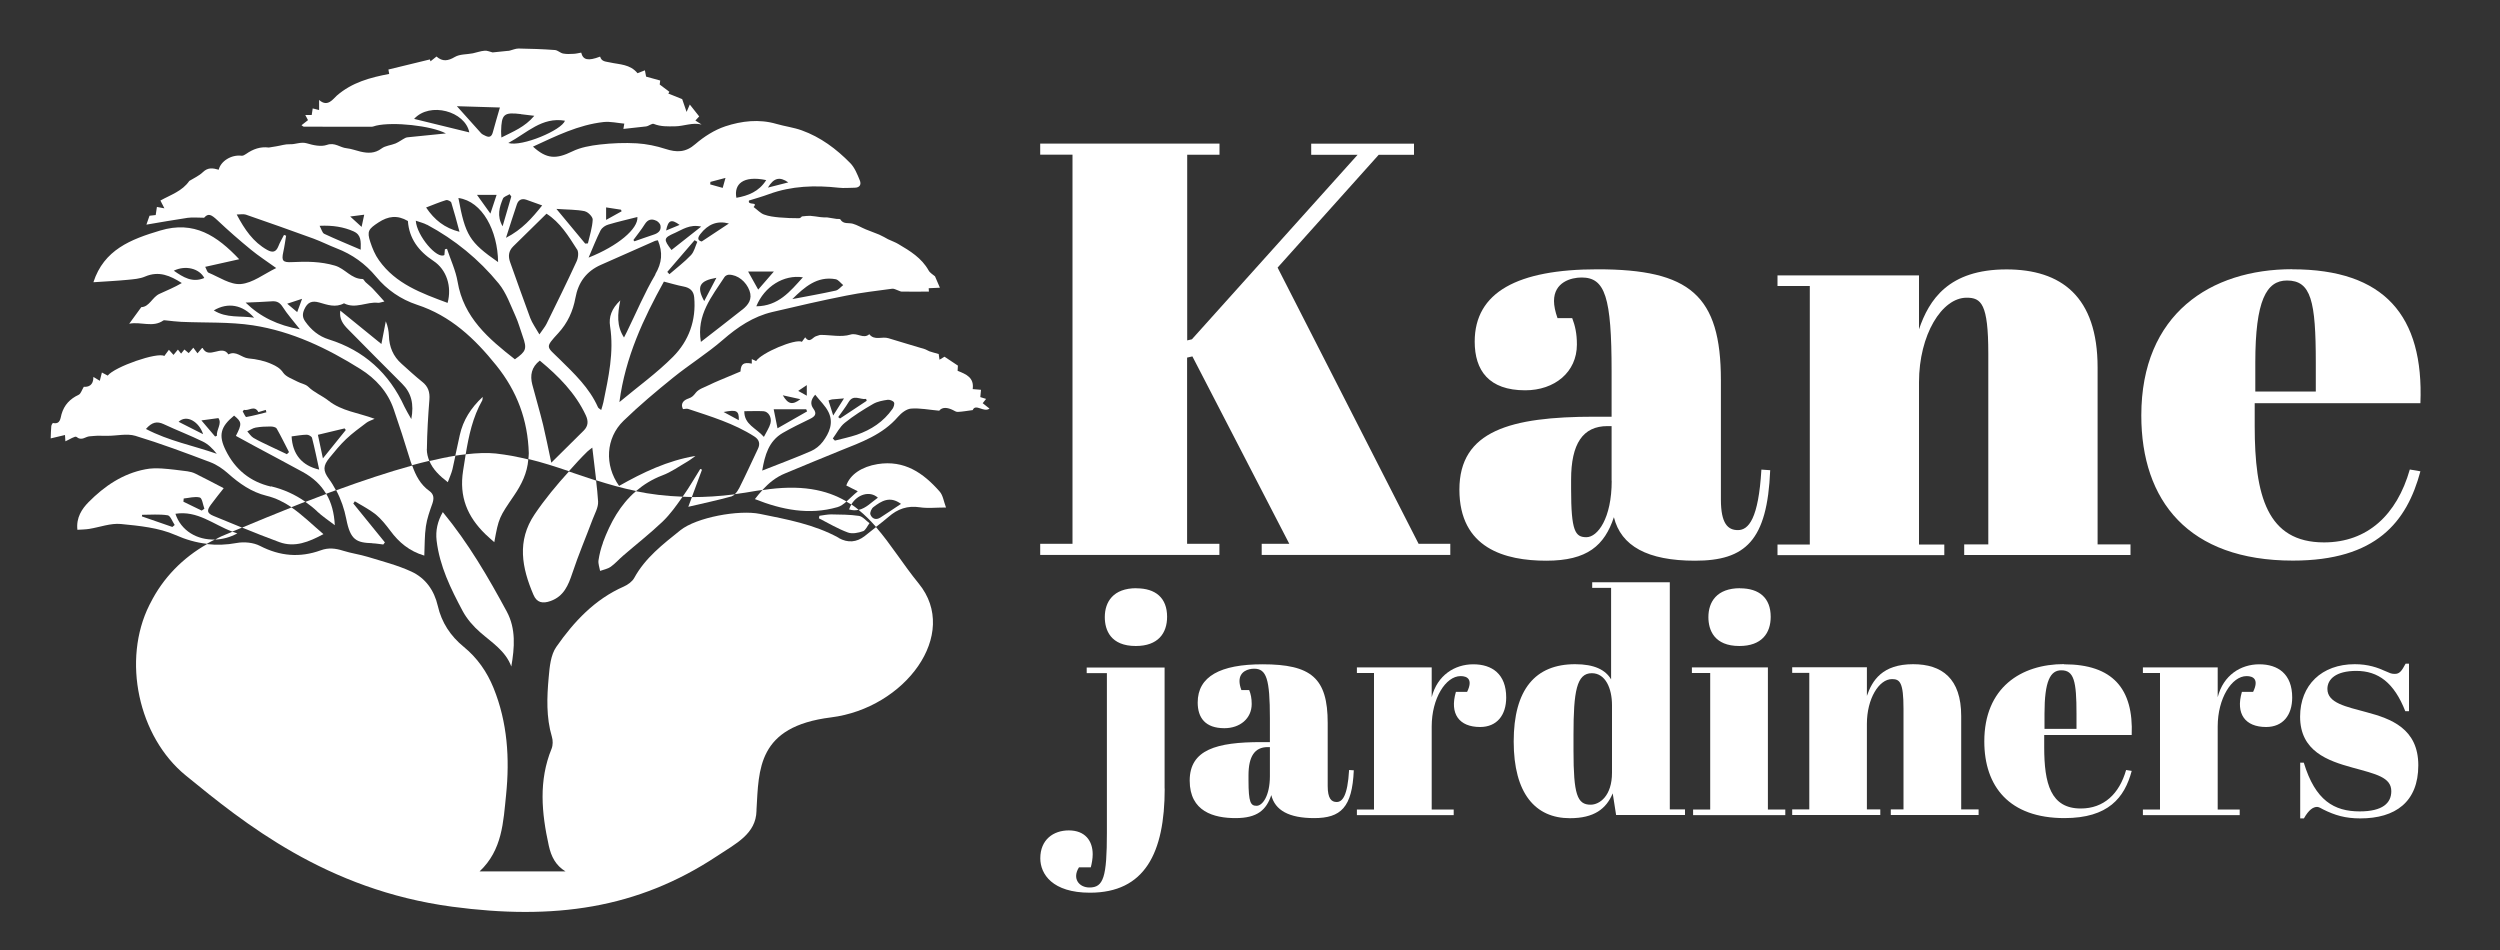 <?xml version="1.0" encoding="UTF-8"?>
<svg xmlns="http://www.w3.org/2000/svg" id="Capa_1" data-name="Capa 1" viewBox="0 0 250 95">
  <rect x="0" y="0" width="250" height="95" fill="#333333" stroke="none"/>
  <defs>
    <style>
      .cls-1 {
        fill: #fff;
        stroke-width: 0px;
      }
    </style>
  </defs>
  <g>
    <path class="cls-1" d="M121.95,14.36v1.11h-3.23v18.57l.47-.11,16.57-18.45h-4.64v-1.11h10.28v1.11h-3.53l-10.11,11.28,14.1,27.62h3.17v1.11h-18.86v-1.11h2.76l-9.69-18.74-.53.12v18.62h3.23v1.11h-17.92v-1.11h3.23V15.47h-3.23v-1.11h17.92Z"></path>
    <path class="cls-1" d="M161.16,41.68v-4.53c0-7.46-.65-9.4-3-9.4-1.06,0-2.76.47-2.76,2.35,0,.47.12,1.06.35,1.71h1.47c.29.76.47,1.53.47,2.64,0,2.77-2.23,4.58-5.17,4.58-3.64,0-5.05-1.99-5.05-4.87,0-4.94,4.29-7.23,12.28-7.23,9.23,0,12.34,2.59,12.34,11.1v11.93c0,2.41.7,3.05,1.7,3.05,1.06,0,2.06-1.11,2.35-6.05l.88.06c-.29,7.05-2.47,9.05-7.52,9.05-4.76,0-7.4-1.47-8.11-4.35-.94,2.82-2.64,4.35-6.76,4.35s-8.69-1.23-8.69-7.11,5.11-7.29,13.51-7.29h1.7ZM161.16,48.08v-5.47h-.41c-2.47,0-3.64,1.77-3.64,5.35v.94c0,4.23.41,4.82,1.53,4.82s2.53-1.88,2.53-5.64Z"></path>
    <path class="cls-1" d="M191.9,27.52v5.41c1-2.94,2.94-5.99,8.75-5.99,5.46,0,9.11,2.7,9.11,9.81v17.69h3.29v1.06h-16.63v-1.06h2.41v-19.09c0-4.99-.71-5.58-2.17-5.58-2.47,0-4.76,3.7-4.76,8.46v16.22h2.53v1.06h-16.68v-1.06h3.23v-25.85h-3.23v-1.06h14.16Z"></path>
    <path class="cls-1" d="M229.23,26.93c9.22,0,13.16,4.65,12.81,13.39h-16.57v2.29c0,6.94,1.23,11.63,6.93,11.63,4.35,0,7.29-2.76,8.58-7.29l1.06.18c-1.35,5.05-4.41,8.93-12.75,8.93-10.46,0-15.16-5.99-15.16-14.51,0-10.16,6.93-14.63,15.1-14.63ZM231.58,39.15v-2.88c0-6.17-.47-8.22-2.88-8.22-2.06,0-3.17,1.99-3.17,8.22v2.88h6.05Z"></path>
  </g>
  <g>
    <path class="cls-1" d="M69.19,49.7c.36-.96.69-1.86,1.01-2.73-.06-.03-.11-.05-.17-.08-.56.89-1.08,1.81-1.69,2.67-.03.04-.05.07-.08.11.31.01.6.03.92.03Z"></path>
    <path class="cls-1" d="M98.26,40.33c.13-.17.23-.3.35-.44-.24-.07-.42-.13-.58-.18.03-.27.05-.48.07-.73-.3-.03-.54-.05-.83-.07.16-1.16-.66-1.49-1.51-1.83.01-.23.02-.45.03-.52-.49-.33-.89-.59-1.34-.89-.07.04-.25.15-.5.3-.04-.3-.08-.53-.08-.57-.4-.11-.67-.18-.93-.27-.16-.06-.31-.17-.47-.22-1.21-.37-2.42-.71-3.63-1.09-.63-.2-1.39.27-1.91-.4-.59.52-1.19-.18-1.89.04-.9.28-1.97.03-2.97.03-.14,0-.29.09-.43.12-.37.08-.65.78-1.12.12-.13.17-.23.31-.33.45-.64-.34-4.07,1.11-4.58,1.93-.13-.06-.26-.12-.43-.2v.45c-.83-.16-1.09.03-1.13.79-.71.29-1.41.59-2.12.89-.34.15-.69.29-1.02.46-.46.23-1.02.39-1.32.76-.23.29-.36.46-.74.59-.33.11-.88.4-.55,1.06.17,0,.36-.07.51-.02,2.28.76,4.59,1.45,6.63,2.76.48.31.6.73.35,1.24-.62,1.3-1.21,2.61-1.86,3.9-.11.21-.26.45-.44.62.69-.09,1.4-.19,2.15-.33.21-.04.4-.05.6-.08.64-.7,1.36-1.29,2.27-1.66,1.85-.76,3.68-1.54,5.53-2.28,2.09-.84,4.22-1.59,5.76-3.38.33-.38.85-.79,1.31-.82.88-.07,1.79.12,2.81.21.31-.39.83-.33,1.38-.06.15.08.32.19.48.18.45-.02.89-.1,1.49-.18.29-.7,1.1.28,1.68-.15-.25-.19-.46-.37-.68-.54ZM72.36,41.2c1.31-.26,1.55-.13,1.52.82-.48-.26-.93-.5-1.52-.82ZM86.61,39.89c.02.06.04.12.06.19-.89.59-1.78,1.18-2.67,1.77-.06-.05-.12-.09-.18-.14.35-.5.73-.98,1.04-1.5.49-.82,1.16-.21,1.74-.32ZM83.21,39.94c.34-.03.69-.06,1.19-.1-.37.59-.68,1.07-1.08,1.71-.18-.57-.32-1-.47-1.5.18-.06.27-.1.36-.11ZM80.68,38.51v1.06c-.3-.17-.52-.29-.86-.48.31-.21.54-.37.86-.58ZM80.04,39.92c-.8.61-1.23.51-1.76-.39.59.13,1.17.26,1.76.39ZM80.62,40.92c.03.07.06.14.09.22-.95.54-1.89,1.08-2.96,1.69-.13-.67-.25-1.26-.38-1.9h3.26ZM74.42,41.12c.67,0,1.3-.03,1.92,0,.49.03.86.6.71,1.2-.11.43-.39.83-.66,1.37-.8-.91-1.97-1.23-1.96-2.57ZM82.27,44.18c-.29.39-.73.74-1.17.93-1.57.68-3.18,1.28-4.88,1.95.27-1.56.65-2.95,2.06-3.77.87-.5,1.79-.95,2.7-1.39.49-.24.76-.49.36-1.03-.33-.45-.27-.9.18-1.4.48.62,1.03,1.12,1.33,1.74.53,1.08.08,2.09-.57,2.96ZM89.24,40.9c-.89,1.27-2.12,2.08-3.57,2.58-.71.24-1.45.39-2.18.58-.07-.07-.14-.14-.21-.21.39-.53.7-1.17,1.2-1.57.88-.71,1.85-1.32,2.84-1.89.42-.24.95-.34,1.44-.41.21-.03.55.1.64.26.08.15-.03.48-.16.67Z"></path>
    <path class="cls-1" d="M48.27,39.69c-1.19,1.11-1.96,2.33-2.29,3.81-.16.69-.3,1.38-.45,2.07.36-.06.7-.1,1.04-.14.31-1.87.7-3.71,1.66-5.4.03-.06.02-.14.04-.34Z"></path>
    <path class="cls-1" d="M87.8,49.76c-.65.46-1.2,1.07-1.94,1.23.63.51,1.2,1.08,1.74,1.7.42-.33.85-.65,1.25-1,.91-.8,1.9-1.15,3.14-.96.78.12,1.6.02,2.61.02-.23-.61-.3-1.22-.63-1.59-1.63-1.86-3.53-3.18-6.21-2.75-1.55.25-2.74,1.02-3.13,2.14.31.15.62.31,1.15.58-.41.33-.78.71-1.14,1.03.16.1.34.19.49.29.6-1.01,1.85-1.41,2.66-.68ZM90.1,50.39c-.74.49-1.4.94-2.07,1.37-.44.28-.83.11-.99-.31-.07-.19.11-.6.3-.74.79-.6,1.64-1.15,2.76-.32Z"></path>
    <path class="cls-1" d="M17.53,51.38c2.21-.36,3.81,1.08,5.7,1.78.31-.13.64-.27.97-.4-.94-.38-1.89-.77-2.83-1.16-.68-.28-.72-.54-.26-1.16.43-.58.88-1.14,1.26-1.62-.98-.51-1.9-1-2.84-1.46-.24-.12-.52-.19-.79-.23-.85-.11-1.69-.22-2.55-.28-.55-.03-1.12-.03-1.65.08-2.27.43-4.11,1.69-5.69,3.29-.65.66-1.25,1.54-1.11,2.76.44-.03.81-.03,1.18-.09,1.06-.17,2.14-.59,3.17-.49,1.84.18,3.79.37,5.45,1.1,1.06.47,2.09.76,3.14.88.27-.15.54-.3.82-.43-1.78.07-3.4-.87-3.96-2.58ZM18.37,49.85c.54-.05,1.12-.23,1.61-.1.24.06.31.73.46,1.12l-.27.19c-.61-.3-1.22-.59-1.83-.89.01-.1.02-.21.03-.31ZM17.22,52.69c-1.01-.35-2.02-.7-3.03-1.05l.02-.16c.86,0,1.72-.08,2.56.05.27.04.47.63.7.97-.08.07-.16.13-.24.2Z"></path>
    <path class="cls-1" d="M42.69,44.9c.02-1.64.12-3.29.25-4.93.06-.75-.12-1.32-.72-1.79-.71-.57-1.38-1.19-2.06-1.8-.85-.75-1.24-1.7-1.27-2.82-.02-.47-.11-.95-.31-1.43-.14.71-.28,1.42-.44,2.27-1.4-1.14-2.73-2.22-4.11-3.34-.12.83.28,1.37.77,1.86,1.8,1.82,3.59,3.64,5.4,5.44.95.94,1.21,2.05.93,3.55-.29-.52-.51-.87-.68-1.23-1.54-3.36-4.03-5.63-7.57-6.74-1-.31-1.77-.95-2.37-1.81-.27-.39-.28-.74-.08-1.19.32-.72.76-.9,1.5-.69.8.23,1.63.54,2.47.08,1.15.6,2.27-.18,3.41-.05.13.02.28-.06.63-.13-.45-.5-.8-.9-1.17-1.29-.22-.23-.48-.42-.71-.64-.11-.1-.2-.32-.3-.32-1.14,0-1.74-1.04-2.77-1.34-1.43-.42-2.84-.42-4.27-.35-.94.05-1.09-.12-.89-1.02.12-.53.19-1.08.28-1.62l-.21-.08c-.19.38-.41.74-.56,1.13-.24.6-.58.67-1.12.37-1.41-.79-2.26-2.05-3.05-3.54.35,0,.66-.07.91.01,2.26.78,4.52,1.58,6.77,2.4.78.29,1.53.67,2.3.97,1.57.6,2.88,1.54,3.96,2.84,1.08,1.31,2.48,2.27,4.08,2.8,3.37,1.1,5.78,3.38,7.94,6.07,2.09,2.6,3.15,5.47,3.25,8.78,0,.2-.03.39-.04.58,1.4.34,2.73.77,4.05,1.22.6-.67,1.2-1.34,1.85-1.97.1-.1.22-.18.49-.39.13,1.14.27,2.21.39,3.27,1.26.4,2.57.78,3.99,1.07.74-.63,1.59-1.17,2.62-1.56.89-.33,1.69-.91,2.52-1.39.28-.16.53-.37.8-.56-2.79.47-5.26,1.65-7.64,3-1.48-2.08-1.34-4.78.44-6.51,1.58-1.53,3.27-2.95,4.98-4.33,1.61-1.3,3.38-2.4,4.94-3.75,1.48-1.29,3.05-2.35,4.96-2.8,2.46-.58,4.92-1.15,7.4-1.64,1.52-.31,3.07-.48,4.6-.69.17-.02.37.1.55.16.13.04.25.12.38.13.9.01,1.8,0,2.73,0,0,.01-.01-.16-.02-.34.45-.02.84-.04,1.12-.05-.17-.4-.33-.77-.49-1.14-.19-.17-.5-.33-.64-.59-.7-1.25-1.86-1.95-3.03-2.64-.28-.17-.6-.28-1.03-.48-.22-.12-.54-.31-.88-.46-.44-.19-.89-.33-1.33-.52-.44-.18-.86-.44-1.31-.57-.43-.12-.95.08-1.25-.44-.04-.06-.24-.02-.36-.04-.32-.05-.63-.1-.95-.15-.23,0-.46,0-.68-.03-.34-.04-.68-.11-1.02-.13-.24-.01-.49.03-.83.06,0,0-.14.18-.28.18-.66,0-1.32-.02-1.98-.08-.52-.05-1.05-.11-1.53-.29-.37-.14-.67-.48-1.04-.75.5-.58-.63-.11-.46-.65.62-.19,1.32-.39,2-.64,2.27-.83,4.61-.9,6.98-.64.52.06,1.05,0,1.57,0,.54,0,.7-.33.53-.74-.25-.61-.51-1.27-.95-1.72-1.39-1.42-2.97-2.6-4.86-3.28-.81-.29-1.69-.4-2.52-.64-1.74-.51-3.48-.3-5.12.24-1.08.36-2.13,1.03-3,1.78-.97.85-1.87.84-2.98.48-.92-.3-1.9-.5-2.86-.56-1.23-.07-2.48-.02-3.71.12-.93.11-1.92.28-2.75.69-1.62.79-2.56.77-3.93-.48,2.3-1.06,4.54-2.18,7.07-2.46.67-.07,1.37.1,2.06.16-.06.35-.09.52-.09.53.78-.09,1.53-.17,2.27-.25.26-.03.59-.33.77-.25.71.28,1.37.25,2.13.24.87-.01,1.73-.41,2.65-.18-.2-.13-.39-.25-.62-.4.18-.2.33-.36.38-.41-.31-.39-.58-.74-.94-1.19-.06.14-.15.36-.32.74-.23-.67-.36-1.07-.44-1.28-.54-.22-.96-.39-1.39-.56.04-.06.08-.11.11-.17-.3-.22-.59-.44-.97-.73,0-.06.04-.28.05-.4-.5-.14-.94-.26-1.41-.39-.03-.18-.07-.39-.12-.63-.3.12-.55.21-.74.29-.73-.91-1.82-.87-2.71-1.07-.49-.11-.87-.07-1.03-.59-1.21.46-1.71.34-1.89-.4-.25.04-.5.11-.75.12-.36.02-.72.04-1.07-.03-.28-.06-.53-.33-.81-.35-1.21-.09-2.43-.13-3.64-.15-.29,0-.59.14-.88.21-.08.02-.17.03-.25.03-.51.05-1.02.11-1.46.15-.29-.07-.55-.2-.8-.17-.4.03-.79.18-1.18.26-.6.12-1.29.07-1.79.36-.69.41-1.24.49-1.84-.04-.22.17-.41.33-.6.48-.02-.06-.04-.13-.06-.19-1.37.33-2.73.66-4.15,1.01,0,.05.04.21.08.44-1.91.36-3.72.85-5.24,2.17-.36.31-.91,1.21-1.77.43v1.01c-.24-.06-.42-.11-.64-.16-.04.24-.07.45-.1.66h-.64c.1.19.19.35.27.51-.24.19-.43.34-.65.51.11.07.16.14.22.14,2.27.01,4.53.02,6.8.01.15,0,.29-.08.44-.11,1.71-.4,5.52,0,6.98.78-1.28.13-2.43.24-3.58.36-.16.02-.34.02-.48.09-.33.17-.63.4-.97.55-.46.19-1.03.22-1.41.51-.67.5-1.35.48-2.09.31-.47-.11-.93-.29-1.4-.34-.66-.06-1.17-.62-1.98-.33-.58.2-1.36.03-1.99-.16-.61-.18-1.14.12-1.71.09-.45-.02-.9.14-1.36.21-.25.04-.49.08-.74.12-.84-.11-1.57.15-2.27.64-.13.09-.31.2-.45.18-1.02-.13-2.09.54-2.29,1.4-.56-.16-1.06-.26-1.57.23-.39.38-.92.61-1.37.89-.71,1.03-1.87,1.39-2.89,1.96.12.23.24.47.4.78-.32-.06-.53-.09-.75-.14-.04.3-.08.54-.12.81-.26.03-.48.06-.62.07-.11.31-.19.56-.31.89,1.39-.23,2.75-.48,4.12-.68.5-.07,1.02-.01,1.65-.01.4-.45.67-.37,1.34.26,1.08,1.02,2.2,2,3.35,2.94.75.62,1.58,1.15,2.52,1.83-1.25.61-2.36,1.5-3.54,1.6-1.04.09-2.16-.69-3.22-1.13-.15-.06-.21-.35-.34-.59,1.19-.27,2.28-.51,3.4-.76-2.21-2.34-4.51-3.89-7.9-2.87-2.96.88-5.63,1.93-6.68,5.17,1.15-.08,2.28-.13,3.41-.24.6-.06,1.23-.1,1.76-.33,1.38-.59,2.51-.09,3.67.65-.73.43-1.49.74-2.23,1.08-.72.32-1.01,1.31-1.82,1.33-.42.57-.81,1.12-1.21,1.66,1.16-.24,2.36.42,3.42-.33.06-.04.19,0,.29,0,.49.05.99.12,1.48.14,2.4.11,4.83-.01,7.19.35,3.89.6,7.42,2.29,10.74,4.37,1.53.96,2.73,2.27,3.33,4.02.56,1.62,1.09,3.26,1.59,4.9.07.24.15.47.24.7.59-.16,1.17-.31,1.73-.44-.15-.36-.25-.75-.25-1.2ZM58.37,43.06c-1.04,1.02-2.06,2.05-3.24,3.21-.31-1.44-.54-2.62-.82-3.79-.33-1.35-.73-2.68-1.08-4.02-.24-.92-.09-1.75.75-2.4,1.87,1.55,3.56,3.24,4.6,5.47.26.56.26,1.06-.21,1.53ZM74.22,30.97c-1.36,1.08-2.74,2.14-4.13,3.22-.47-2.7,1.1-4.54,2.37-6.5.08-.12.29-.22.43-.22.88,0,1.73.69,2.06,1.6.31.85-.12,1.42-.72,1.9ZM71.64,27.78c-.42.79-.79,1.51-1.22,2.33-.79-1.44-.48-2.04,1.22-2.33ZM83.56,27.92c.28.05.51.39.76.59-.25.19-.47.49-.75.55-1.44.32-2.89.57-4.34.85,1.23-1.21,2.48-2.32,4.33-1.99ZM80.29,27.73c-1.29,1.43-2.46,2.88-4.66,2.9.81-1.98,2.74-3.19,4.66-2.9ZM77.39,27.15c-.55.63-1,1.15-1.57,1.81-.34-.6-.61-1.1-1.01-1.81h2.58ZM78.83,18.24c-.67.17-1.28.33-2.04.52.59-.98,1.18-1.12,2.04-.52ZM76.62,18.01c-.72,1.15-1.8,1.56-2.98,1.77-.26-1.34.64-2.26,2.98-1.77ZM71.04,18.19c.43-.12.87-.23,1.51-.4-.12.43-.2.71-.28,1-.42-.12-.84-.24-1.25-.35,0-.08.02-.16.02-.24ZM72.89,22.35c-.93.61-1.78,1.18-2.72,1.8-.4-.1-.45-.34-.13-.75.76-.98,1.69-1.36,2.85-1.05ZM67.96,22.49c-.44.18-.84.35-1.35.56.21-1.05.52-1.17,1.35-.56ZM67.44,23.32c.79-.35,1.52-.92,2.68-.66-1.08.85-2.03,1.6-2.97,2.34-.82-1.07-.8-1.2.3-1.69ZM69.73,24.18c-.2.45-.31.99-.63,1.33-.66.7-1.44,1.28-2.16,1.91-.07-.08-.14-.15-.21-.23.91-1.06,1.82-2.12,2.73-3.17.09.05.18.1.27.16ZM68.35,28.65c.63.12,1.01.43,1.07,1.08.21,2.31-.54,4.36-2.12,5.95-1.61,1.62-3.49,2.97-5.36,4.53.59-4.49,2.41-8.36,4.45-12.05.71.18,1.33.37,1.96.49ZM65.54,27.45c-1.09,1.84-1.92,3.83-2.86,5.75-.07.15-.15.3-.28.55-.75-1.16-.65-2.34-.37-3.71-.87.82-1.17,1.66-1.02,2.6.4,2.59-.16,5.08-.67,7.58-.05.24-.13.47-.22.78-.15-.12-.28-.18-.32-.27-.86-1.95-2.38-3.37-3.86-4.83-1.29-1.27-1.48-1.1-.1-2.6.91-.99,1.46-2.18,1.7-3.5.28-1.56,1.1-2.68,2.56-3.32,1.8-.79,3.6-1.59,5.4-2.39.07-.03.14-.03.29-.06.5,1.22.42,2.24-.27,3.41ZM65.63,22.07c.18.09.39.3.42.49.09.51-.25.77-.7.91-.64.21-1.27.44-1.91.66-.03-.04-.07-.08-.1-.13.38-.52.8-1.03,1.14-1.58.3-.48.68-.57,1.14-.35ZM60.61,20.74c.53.08,1.01.15,1.49.23.02.05.04.11.06.16-.49.27-.99.55-1.55.86v-1.25ZM60.08,23.01c.13-.25.46-.47.74-.55.96-.29,1.95-.51,2.92-.76.1,1.17-1.95,2.9-4.88,4.06.43-1,.78-1.9,1.21-2.75ZM58.48,21.13c.32.06.81.56.79.84-.04.8-.3,1.58-.48,2.37-.09,0-.18.02-.27.02-.92-1.11-1.84-2.21-2.88-3.47,1.1.08,1.99.06,2.84.23ZM57.71,24.94c.18.29.11.87-.06,1.22-.96,2.09-1.98,4.15-2.99,6.21-.15.31-.39.58-.72,1.07-.37-.65-.72-1.12-.92-1.65-.69-1.84-1.33-3.7-2-5.55-.22-.61-.17-1.13.3-1.6,1.1-1.08,2.2-2.16,3.33-3.27,1.37.87,2.2,2.24,3.05,3.57ZM54.22,20.54c-1,1.25-2,2.41-3.62,3.24.41-1.26.73-2.31,1.09-3.35.15-.44.49-.62.96-.45.49.18.99.35,1.56.56ZM50.26,22.63c-.6-1.05-.31-1.92.03-2.76.08-.21.44-.3.67-.45l.17.23c-.27.94-.55,1.87-.87,2.98ZM56.49,12.07c-.28.93-4.31,2.64-5.66,2.23,1.89-1.02,3.36-2.62,5.66-2.23ZM52.1,11.42c.39.05.77.09,1.33.16-.95,1.13-2.11,1.57-3.29,2.17-.01-.26-.04-.45-.03-.63.04-1.71.28-1.92,1.99-1.71ZM49.99,10.75c-.27.94-.5,1.71-.71,2.49-.11.41-.33.54-.72.35-.16-.08-.34-.15-.45-.27-.76-.84-1.51-1.68-2.42-2.7,1.54.05,2.87.09,4.3.13ZM49.81,26.21c-2.86-1.99-3.28-2.67-3.97-6.41,2.4.33,3.93,3.27,3.97,6.41ZM47.7,19.49h1.96c-.19.58-.38,1.13-.62,1.87-.49-.68-.88-1.23-1.34-1.87ZM41.41,11.89c1.58-1.74,5.11-.76,5.52,1.35-1.88-.46-3.66-.89-5.52-1.35ZM44.62,20.01c.14-.04.47.12.51.25.29.93.54,1.87.82,2.92-1.49-.38-2.5-1.18-3.34-2.43.71-.27,1.34-.54,2-.74ZM42.7,22.47c2.78,1.49,5.19,3.46,7.17,5.88.76.93,1.18,2.16,1.69,3.28.29.64.47,1.33.71,2,.44,1.25.36,1.49-.78,2.3-2.62-2.05-5.13-4.17-5.73-7.76-.19-1.12-.7-2.19-1.06-3.29-.07.02-.14.03-.21.05-.02.2-.03.39-.05.57-.72.47-2.77-1.93-2.86-3.43.41.15.79.23,1.12.41ZM37.84,22.25c.97-.64,1.89-.77,2.95-.15.12,1.74,1.06,3.01,2.55,3.99,1.33.87,1.86,2.58,1.42,4.2-2.61-.97-5.19-1.9-6.86-4.26-.39-.54-.66-1.19-.87-1.83-.36-1.09-.16-1.31.81-1.95ZM36.42,21.48c-.09.42-.16.75-.26,1.21-.39-.35-.71-.64-1.14-1.04.54-.07.92-.12,1.4-.18ZM35.38,23.15c.75.34.71,1,.69,1.82-1.28-.55-2.48-1.04-3.65-1.59-.19-.09-.27-.45-.46-.8,1.32-.06,2.4.11,3.43.57ZM17.38,27.07c1.16-.57,2.55-.23,3.05.73-1.2.5-2.1-.07-3.05-.73ZM21.38,31.04c1.41-.84,2.9-.56,4.03.73-1.36-.22-2.74.08-4.03-.73ZM24.54,30.26c.97-.04,1.82-.07,2.67-.13.47-.03.77.12,1.05.55.47.74,1.06,1.39,1.73,2.25-2.2-.4-3.94-1.22-5.44-2.68ZM29.72,31.21c-.34-.29-.62-.52-1-.84.52-.17.93-.31,1.49-.49-.19.51-.33.88-.49,1.33Z"></path>
    <path class="cls-1" d="M27.1,48.66c-2.08-.48-3.58-1.71-4.52-3.61-.76-1.52-.53-2.38.83-3.49.78.64.8.82.18,2.03.63.34,1.26.69,1.89,1.03,1.6.86,3.21,1.71,4.8,2.58,1.04.57,1.81,1.29,2.33,2.18.33-.12.65-.24.98-.36-.21-.39-.43-.77-.7-1.13-.61-.83-.59-1.32.06-2.11.53-.65,1.06-1.3,1.66-1.87.63-.6,1.34-1.11,2.04-1.64.2-.15.46-.23.81-.39-1.63-.61-3.28-.76-4.62-1.82-.63-.5-1.42-.8-2.02-1.39-.27-.26-.73-.32-1.08-.51-.5-.27-1.14-.47-1.43-.9-.3-.45-.73-.67-1.09-.83-.73-.34-1.57-.52-2.38-.59-.69-.07-1.23-.81-2-.4-.65-1.05-1.96.55-2.58-.64,0,0-.05,0-.06,0-.15.17-.29.33-.45.53-.15-.21-.27-.37-.42-.56-.16.19-.3.36-.46.54-.16-.13-.29-.24-.43-.36-.11.13-.21.26-.33.41-.12-.15-.22-.27-.32-.4-.16.2-.3.36-.44.53-.17-.19-.3-.34-.46-.51-.17.22-.31.42-.46.62-.67-.42-4.96,1.07-5.66,1.96-.18-.1-.37-.2-.58-.31-.07.29-.13.53-.21.83-.23-.14-.4-.25-.64-.39.01.87-.52,1.02-.96.99-.21.35-.3.69-.5.79-.87.41-1.46,1.01-1.73,1.96-.11.37-.1,1.03-.85.87-.04,0-.16.2-.17.31-.04.39-.04.78-.06,1.23.39-.09.89-.21,1.43-.34.01.23.02.41.04.63.42-.18.97-.56,1.11-.44.52.44.89-.04,1.32-.06.27-.01.54-.06.81-.06.33,0,.67.02,1,.01.92,0,1.91-.25,2.75,0,2.54.77,5.02,1.7,7.5,2.64.64.24,1.25.66,1.77,1.12,1.13,1.01,2.36,1.87,3.83,2.23.95.23,1.76.64,2.51,1.15.46-.18.92-.37,1.39-.55-1.03-.72-2.17-1.24-3.43-1.54ZM34.46,42.84c.04.05.08.11.12.16-.72.9-1.45,1.79-2.29,2.84-.18-.87-.34-1.58-.5-2.36.94-.22,1.8-.43,2.67-.64ZM30.68,43.47c.18,0,.48.17.52.31.27,1.04.48,2.09.72,3.18-1.72-.39-2.67-1.53-2.76-3.32.53-.07,1.03-.16,1.52-.17ZM27.66,42.84c.44.77.83,1.58,1.24,2.37-.07.07-.14.14-.21.21-.53-.25-1.06-.5-1.59-.75-.59-.29-1.19-.55-1.75-.88-.25-.15-.42-.43-.62-.65.28-.13.54-.33.83-.38.49-.09,1-.11,1.5-.11.21,0,.52.06.6.2ZM24.4,40.98c.47.15,1.04-.51,1.44.23.24-.07.49-.15.74-.22.02.08.04.16.06.24-.67.17-1.33.35-2.01.47-.09.01-.24-.36-.36-.56.04-.05.09-.1.13-.16ZM20.31,43.42c-.86-.43-1.65-.83-2.45-1.24.82-.78,2.07.03,2.45,1.24ZM14.59,42.9c.61-.7,1.12-.79,1.77-.49,1.3.61,2.64,1.12,3.93,1.75.54.26.98.71,1.39,1.22-2.34-.82-4.79-1.28-7.08-2.48ZM21.69,43.58c-.06.02-.12.05-.18.07-.45-.53-.91-1.06-1.37-1.61.59-.08,1.07-.15,1.7-.23.39.54-.21,1.14-.15,1.77Z"></path>
    <path class="cls-1" d="M44.78,48.22c.19-.51.37-.9.47-1.31.1-.44.19-.89.29-1.34-.82.13-1.69.32-2.6.53.34.83,1.02,1.49,1.84,2.12Z"></path>
    <path class="cls-1" d="M37.23,54.33c.37.01.73.08,1.1.12.05-.07.11-.14.16-.21-1.05-1.3-2.11-2.6-3.16-3.89.05-.07.1-.15.15-.22.7.43,1.45.8,2.09,1.31.56.46,1.02,1.05,1.46,1.63.86,1.17,1.91,2.05,3.4,2.49.05-1.04.02-2,.16-2.93.11-.77.38-1.52.64-2.25.18-.52.18-.94-.29-1.28-.91-.65-1.37-1.56-1.72-2.55-2.43.67-5.03,1.54-7.6,2.48.48.9.81,1.86,1.01,2.88.41,2.11,1.02,2.36,2.62,2.41Z"></path>
    <path class="cls-1" d="M31.71,51.14c.52.49,1.12.88,1.77,1.38-.06-1.23-.34-2.26-.85-3.13-.7.26-1.4.53-2.09.8.41.29.81.6,1.18.95Z"></path>
    <path class="cls-1" d="M46.57,45.43c-.09.54-.17,1.09-.26,1.64-.41,2.61.43,4.59,2.22,6.34.27.27.57.51.9.81.44-2.45.5-2.5,1.97-4.66.75-1.1,1.33-2.26,1.43-3.62-1.03-.25-2.11-.46-3.25-.59-.86-.09-1.89-.05-3.01.08Z"></path>
    <path class="cls-1" d="M73.19,49.62c.1-.03.2-.11.3-.19-1.55.2-2.98.28-4.3.28-.12.32-.23.62-.36.97,1.56-.37,2.97-.66,4.36-1.05Z"></path>
    <path class="cls-1" d="M83.73,50.72c.33-.09.63-.31.92-.57-2-1.19-4.6-1.73-8.41-1.14-.26.29-.51.58-.75.9,2.71,1.08,5.44,1.61,8.23.81Z"></path>
    <path class="cls-1" d="M60.3,54.27c-.21.56-.36,1.16-.45,1.76-.05.34.1.71.16,1.06.36-.13.76-.2,1.06-.41.45-.32.82-.75,1.24-1.11,1.32-1.14,2.7-2.22,3.96-3.42.76-.73,1.38-1.61,1.99-2.48-1.7-.06-3.24-.25-4.67-.55-1.55,1.33-2.55,3.12-3.3,5.14Z"></path>
    <path class="cls-1" d="M53.47,51.42c-1.81,2.67-1.28,5.37-.12,8.07.33.77.9.9,1.71.61,1.32-.47,1.77-1.57,2.18-2.8.6-1.81,1.35-3.57,2.02-5.36.22-.58.58-1.2.55-1.78-.04-.7-.12-1.4-.2-2.1-.92-.3-1.83-.61-2.72-.91-1.23,1.35-2.39,2.75-3.42,4.27Z"></path>
    <path class="cls-1" d="M44.28,51.21c-.54.94-.73,1.86-.62,2.84.3,2.56,1.42,4.83,2.61,7.06.43.8,1.07,1.53,1.76,2.13,1.16,1.02,2.52,1.84,3.1,3.41.33-1.89.47-3.78-.45-5.49-1.86-3.44-3.82-6.82-6.4-9.95Z"></path>
    <path class="cls-1" d="M86.29,53.13c.28-.1.44-.53.66-.81-.35-.25-.67-.67-1.05-.73-.92-.14-1.86-.13-2.79-.15-.39,0-.78.09-1.17.14-.02.08-.04.17-.05.25.96.49,1.89,1.05,2.9,1.42.43.16,1.04.04,1.51-.13Z"></path>
    <path class="cls-1" d="M84.91,50.94c.35.11.66.11.95.04-.23-.19-.47-.37-.72-.54-.09.15-.17.32-.23.5Z"></path>
    <path class="cls-1" d="M83.87,53.78c-2.46-1.35-5.17-1.84-7.87-2.39-2.1-.43-6.35.34-7.97,1.64-1.73,1.39-3.51,2.75-4.61,4.77-.2.36-.63.67-1.03.85-2.92,1.28-5,3.52-6.76,6.04-.56.8-.67,2-.76,3.04-.18,1.99-.26,3.99.32,5.95.11.36.11.84-.03,1.19-1.31,3.2-1,6.43-.28,9.7.24,1.09.69,1.97,1.67,2.57h-8.59c2.28-2.14,2.37-4.95,2.65-7.66.37-3.64.14-7.23-1.25-10.67-.66-1.63-1.63-3.02-2.99-4.13-1.32-1.08-2.21-2.43-2.59-4.09-.36-1.56-1.23-2.78-2.64-3.43-1.38-.64-2.89-1.02-4.35-1.47-.82-.25-1.67-.36-2.49-.62-.75-.24-1.46-.32-2.22-.04-2.09.76-4.08.59-6.08-.44-.66-.34-1.59-.43-2.34-.29-1.03.19-2,.22-2.96.11-2.4,1.36-4.39,3.36-5.66,5.9l-.1.19c-2.75,5.49-1.12,13.17,3.64,17.05,5.79,4.73,14.03,11.43,26.63,13.12,10.17,1.36,18.53.21,26.49-5.06,1.92-1.27,3.89-2.22,3.95-4.52,0-.04,0-.08,0-.12.24-4.03.07-8.31,7.45-9.23,7.39-.92,12.93-8.31,8.77-13.39-1.56-1.91-2.79-3.94-4.27-5.64-.38.29-.74.6-1.12.89-.82.64-1.69.71-2.61.2Z"></path>
    <path class="cls-1" d="M21.5,53.96c.74-.03,1.5-.22,2.23-.62-.17-.05-.32-.11-.49-.17-.38.16-.77.32-1.12.47-.22.09-.41.22-.62.33Z"></path>
    <path class="cls-1" d="M32.34,53.41c-1.08-.92-2.07-1.9-3.19-2.67-1.76.7-3.43,1.39-4.94,2.02,1.23.5,2.47.99,3.72,1.45,1.55.57,2.96-.02,4.42-.8Z"></path>
  </g>
  <g>
    <path class="cls-1" d="M116.47,78.85c0,6.45-1.99,10.42-7.48,10.42-3.75,0-4.96-1.86-4.96-3.44,0-1.86,1.3-2.79,2.85-2.79,1.64,0,2.39,1.05,2.39,2.39,0,.43-.09.93-.19,1.3h-1.18c-.71,1.12,0,2.02,1.05,2.02,1.4,0,1.74-1.03,1.74-5.49v-15.95h-2.02v-.56h7.79v12.1ZM113.64,58.83c1.92,0,3.07.96,3.07,2.85,0,1.64-.9,2.92-3.13,2.92-2.51,0-3.1-1.58-3.1-2.89,0-1.52.84-2.89,3.16-2.89Z"></path>
    <path class="cls-1" d="M126.99,74.22v-2.39c0-3.94-.34-4.96-1.58-4.96-.56,0-1.46.25-1.46,1.24,0,.25.06.56.19.9h.78c.16.4.25.81.25,1.39,0,1.46-1.18,2.42-2.73,2.42-1.92,0-2.67-1.05-2.67-2.57,0-2.61,2.27-3.82,6.48-3.82,4.87,0,6.52,1.37,6.52,5.86v6.3c0,1.27.37,1.61.9,1.61.56,0,1.09-.59,1.24-3.2l.47.03c-.16,3.72-1.3,4.78-3.97,4.78-2.51,0-3.91-.78-4.28-2.3-.5,1.49-1.4,2.3-3.57,2.3s-4.59-.65-4.59-3.75,2.7-3.85,7.14-3.85h.9ZM126.99,77.6v-2.89h-.22c-1.3,0-1.92.93-1.92,2.82v.5c0,2.24.22,2.55.81,2.55s1.33-.99,1.33-2.98Z"></path>
    <path class="cls-1" d="M143.17,72.64v8.31h2.2v.56h-9.68v-.56h1.71v-13.65h-1.71v-.56h7.48v2.98c.56-2.2,2.3-3.29,4.16-3.29s3.29.96,3.29,3.32c0,1.77-.93,2.95-2.61,2.95-2.08,0-3.07-1.3-2.42-3.51h1.12c.62-1.27,0-1.58-.65-1.58-1.49,0-2.89,2.23-2.89,5.03Z"></path>
    <path class="cls-1" d="M161.27,79.34c-.65,1.55-1.86,2.48-4.28,2.48-3.44,0-5.62-2.45-5.62-7.67s2.17-7.73,6.14-7.73c1.92,0,3.04.56,3.6,1.52v-9.15h-1.89v-.56h7.76v22.71h1.52v.56h-6.89l-.34-2.17ZM161.2,77.29v-6.77c0-1.68-.65-3.2-2.02-3.2-1.52,0-1.83,1.83-1.83,6.14v1.61c0,4.37.37,5.4,1.71,5.4.9,0,2.14-.87,2.14-3.2Z"></path>
    <path class="cls-1" d="M176.79,66.74v14.21h1.74v.56h-9.22v-.56h1.71v-13.65h-1.83v-.56h7.6ZM174,58.83c1.92,0,3.07.96,3.07,2.85,0,1.64-.9,2.92-3.13,2.92-2.51,0-3.1-1.58-3.1-2.89,0-1.52.84-2.89,3.17-2.89Z"></path>
    <path class="cls-1" d="M186.69,66.74v2.85c.53-1.55,1.55-3.17,4.62-3.17,2.89,0,4.81,1.43,4.81,5.18v9.34h1.74v.56h-8.78v-.56h1.27v-10.08c0-2.64-.37-2.95-1.15-2.95-1.3,0-2.51,1.96-2.51,4.47v8.56h1.34v.56h-8.81v-.56h1.71v-13.65h-1.71v-.56h7.48Z"></path>
    <path class="cls-1" d="M206.41,66.43c4.87,0,6.95,2.45,6.76,7.07h-8.75v1.21c0,3.66.65,6.14,3.66,6.14,2.3,0,3.85-1.46,4.53-3.85l.56.09c-.71,2.67-2.33,4.72-6.73,4.72-5.52,0-8.01-3.17-8.01-7.67,0-5.37,3.66-7.73,7.98-7.73ZM207.65,72.89v-1.52c0-3.26-.25-4.34-1.52-4.34-1.09,0-1.68,1.05-1.68,4.34v1.52h3.2Z"></path>
    <path class="cls-1" d="M221.77,72.64v8.31h2.2v.56h-9.68v-.56h1.71v-13.65h-1.71v-.56h7.48v2.98c.56-2.2,2.3-3.29,4.16-3.29s3.29.96,3.29,3.32c0,1.77-.93,2.95-2.61,2.95-2.08,0-3.07-1.3-2.42-3.51h1.12c.62-1.27,0-1.58-.65-1.58-1.49,0-2.89,2.23-2.89,5.03Z"></path>
    <path class="cls-1" d="M230.01,76.27h.37c1.15,3.79,3.04,4.87,5.59,4.87,2.3,0,3.16-.84,3.16-2.02,0-1.39-1.52-1.71-3.88-2.36-2.48-.68-5.24-1.64-5.24-5.09,0-3.17,2.17-5.25,5.46-5.25,1.36,0,2.3.34,3.13.72.37.15.5.25.87.25.47,0,.68-.25,1.09-1.02h.34v4.75h-.37c-1.12-2.85-2.7-4.03-4.9-4.03-2.05,0-2.89.84-2.89,1.8,0,1.42,1.86,1.77,3.91,2.33,2.45.65,5.18,1.64,5.18,5.31s-2.3,5.31-5.8,5.31c-1.49,0-2.54-.31-3.72-.9-.19-.12-.46-.25-.59-.25-.4,0-.84.28-1.33,1.15h-.37v-5.56Z"></path>
  </g>
</svg>
